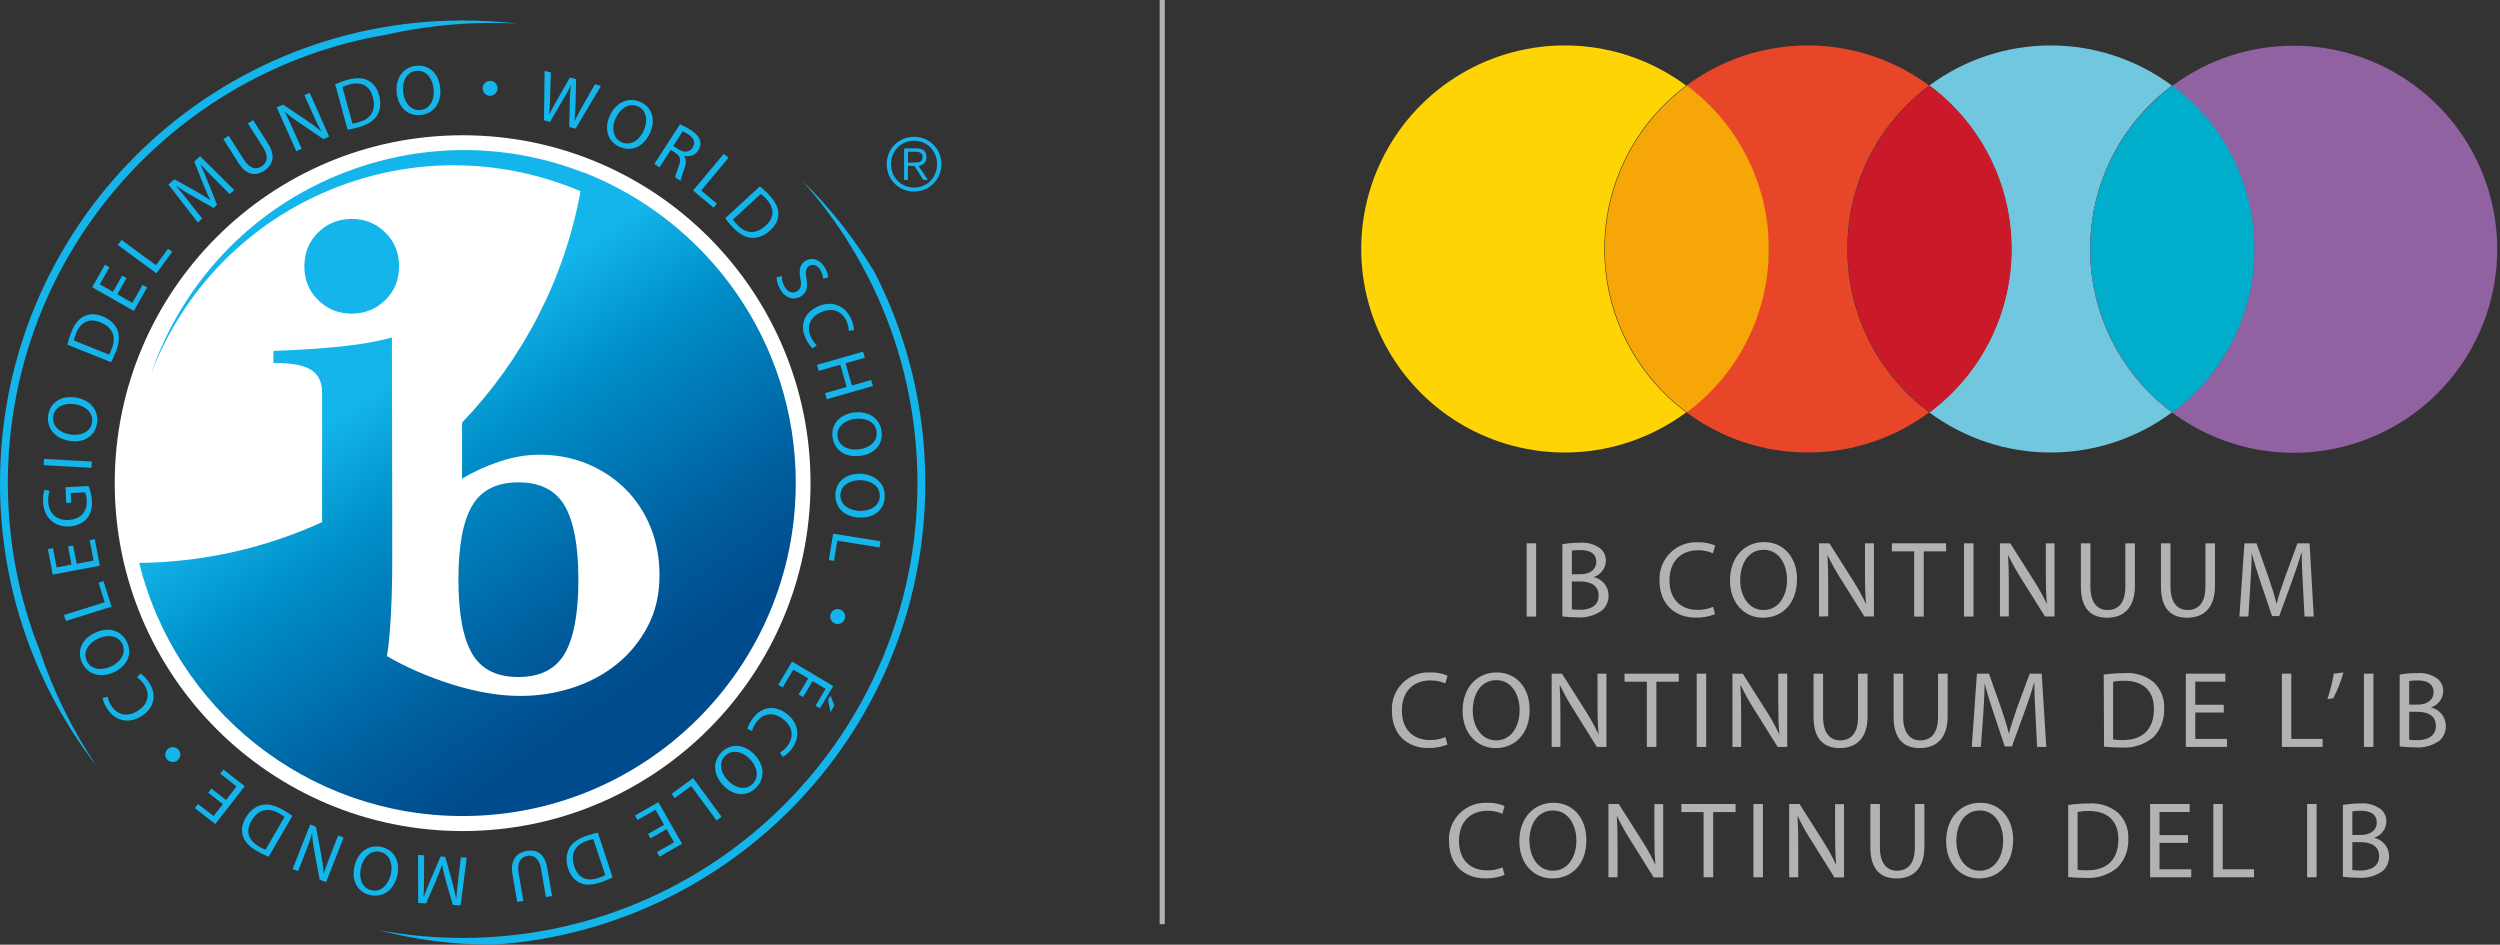 <svg width="741" height="280" viewBox="0 0 741 280" fill="none" xmlns="http://www.w3.org/2000/svg">
<rect x="0" y="0" width="741" height="280" fill="#333333" stroke="none"/>
<g clip-path="url(#clip0_1936_107)">
<path d="M343.723 0V273.934H345.239V0" fill="#B3B2B2"/>
<path d="M679.847 13.546C666.881 13.527 654.256 17.705 643.859 25.454C651.412 31.068 657.548 38.37 661.774 46.778C666.001 55.186 668.203 64.466 668.203 73.876C668.203 83.287 666.001 92.567 661.774 100.975C657.548 109.383 651.412 116.685 643.859 122.299C651.523 127.994 660.429 131.789 669.845 133.372C679.261 134.955 688.919 134.281 698.023 131.404C707.128 128.527 715.42 123.53 722.217 116.824C729.014 110.118 734.123 101.895 737.122 92.83C740.122 83.765 740.927 74.118 739.472 64.681C738.017 55.244 734.342 46.288 728.751 38.548C723.16 30.808 715.811 24.506 707.309 20.159C698.808 15.813 689.396 13.546 679.847 13.546Z" fill="#9162A1"/>
<path d="M619.517 73.796C619.502 64.391 621.689 55.114 625.902 46.706C630.115 38.298 636.237 30.992 643.778 25.373C633.376 17.642 620.761 13.467 607.8 13.467C594.84 13.467 582.224 17.642 571.822 25.373C579.375 30.987 585.51 38.289 589.737 46.697C593.964 55.105 596.166 64.385 596.166 73.796C596.166 83.206 593.964 92.486 589.737 100.894C585.51 109.302 579.375 116.604 571.822 122.218C582.224 129.949 594.84 134.124 607.8 134.124C620.761 134.124 633.376 129.949 643.778 122.218C636.223 116.589 630.093 109.267 625.879 100.84C621.666 92.413 619.487 83.116 619.517 73.695" fill="#71C8DE"/>
<path d="M643.859 122.319C636.306 116.706 630.171 109.403 625.944 100.995C621.717 92.587 619.516 83.307 619.516 73.897C619.516 64.486 621.717 55.206 625.944 46.798C630.171 38.39 636.306 31.088 643.859 25.475C651.412 31.088 657.547 38.39 661.774 46.798C666.001 55.206 668.203 64.486 668.203 73.897C668.203 83.307 666.001 92.587 661.774 100.995C657.547 109.403 651.412 116.706 643.859 122.319Z" fill="#9162A3"/>
<path d="M668.203 73.796C668.222 64.391 666.037 55.112 661.824 46.703C657.611 38.294 651.486 30.989 643.941 25.374C636.388 30.987 630.253 38.29 626.026 46.698C621.799 55.105 619.598 64.386 619.598 73.796C619.598 83.207 621.799 92.487 626.026 100.895C630.253 109.302 636.388 116.605 643.941 122.218C651.5 116.593 657.633 109.272 661.847 100.844C666.061 92.416 668.238 83.117 668.203 73.695" fill="#00ADCA"/>
<path d="M547.56 73.796C547.541 64.39 549.726 55.111 553.939 46.703C558.152 38.294 564.277 30.989 571.822 25.373C561.417 17.64 548.798 13.464 535.834 13.464C522.87 13.464 510.251 17.64 499.846 25.373C507.399 30.987 513.534 38.289 517.761 46.697C521.988 55.105 524.189 64.385 524.189 73.796C524.189 83.206 521.988 92.486 517.761 100.894C513.534 109.302 507.399 116.604 499.846 122.218C510.251 129.951 522.87 134.127 535.834 134.127C548.798 134.127 561.417 129.951 571.822 122.218C564.263 116.592 558.13 109.271 553.916 100.844C549.702 92.416 547.525 83.117 547.56 73.695" fill="#E84628"/>
<path d="M596.246 73.796C596.26 64.392 594.073 55.114 589.86 46.706C585.648 38.298 579.526 30.993 571.984 25.374C564.431 30.987 558.296 38.29 554.069 46.698C549.842 55.105 547.641 64.386 547.641 73.796C547.641 83.207 549.842 92.487 554.069 100.895C558.296 109.302 564.431 116.605 571.984 122.218C579.539 116.589 585.67 109.268 589.883 100.841C594.097 92.414 596.276 83.117 596.246 73.695" fill="#CA1A2A"/>
<path d="M475.525 73.795C475.511 64.391 477.697 55.114 481.91 46.706C486.123 38.297 492.245 30.992 499.786 25.373C490.812 18.703 480.16 14.659 469.02 13.691C457.881 12.723 446.691 14.871 436.701 19.893C426.711 24.916 418.313 32.616 412.444 42.134C406.576 51.652 403.469 62.614 403.469 73.795C403.469 84.977 406.576 95.939 412.444 105.457C418.313 114.975 426.711 122.675 436.701 127.698C446.691 132.72 457.881 134.867 469.02 133.9C480.16 132.932 490.812 128.887 499.786 122.218C492.231 116.589 486.101 109.267 481.887 100.84C477.674 92.413 475.495 83.116 475.525 73.694" fill="#FFD405"/>
<path d="M524.271 73.796C524.29 64.391 522.105 55.112 517.892 46.703C513.679 38.294 507.555 30.989 500.009 25.374C492.456 30.987 486.321 38.29 482.094 46.698C477.867 55.105 475.666 64.386 475.666 73.796C475.666 83.207 477.867 92.487 482.094 100.895C486.321 109.302 492.456 116.605 500.009 122.218C507.568 116.593 513.701 109.272 517.915 100.844C522.129 92.416 524.306 83.117 524.271 73.695" fill="#F7A608"/>
<path d="M455.304 161.036H452.494V182.75H455.304V161.036Z" fill="#B3B2B2"/>
<path d="M463.092 161.32C464.785 161.007 466.505 160.858 468.227 160.875C470.332 160.684 472.437 161.243 474.171 162.452C474.76 162.894 475.232 163.473 475.546 164.139C475.86 164.805 476.006 165.538 475.971 166.273C475.94 167.352 475.569 168.394 474.912 169.251C474.255 170.107 473.345 170.735 472.311 171.045C473.569 171.297 474.701 171.976 475.516 172.967C476.33 173.958 476.776 175.2 476.779 176.483C476.792 177.294 476.637 178.099 476.324 178.847C476.011 179.595 475.546 180.27 474.96 180.83C472.801 182.444 470.124 183.206 467.439 182.973C465.985 182.989 464.533 182.901 463.092 182.71V161.32ZM465.902 170.216H468.45C471.401 170.216 473.14 168.659 473.14 166.576C473.14 164.029 471.219 163.038 468.389 163.038C467.556 163.012 466.722 163.073 465.902 163.22V170.216ZM465.902 180.608C466.679 180.72 467.463 180.767 468.247 180.749C471.159 180.749 473.828 179.678 473.828 176.524C473.828 173.37 471.28 172.339 468.227 172.339H465.902V180.608Z" fill="#B3B2B2"/>
<path d="M508.338 182.023C506.52 182.773 504.562 183.124 502.596 183.054C496.531 183.054 491.881 179.192 491.881 172.075C491.805 170.566 492.047 169.058 492.59 167.647C493.134 166.237 493.967 164.956 495.035 163.888C496.104 162.819 497.385 161.986 498.795 161.443C500.205 160.9 501.714 160.658 503.223 160.733C504.993 160.664 506.755 160.996 508.379 161.704L507.691 163.988C506.311 163.374 504.814 163.07 503.304 163.099C498.229 163.099 494.832 166.354 494.832 172.035C494.832 177.352 497.906 180.769 503.182 180.769C504.753 180.8 506.312 180.489 507.752 179.859L508.338 182.023Z" fill="#B3B2B2"/>
<path d="M532.622 171.671C532.622 179.132 528.073 183.095 522.513 183.095C516.953 183.095 512.768 178.647 512.768 172.076C512.768 165.181 517.034 160.673 522.877 160.673C528.72 160.673 532.642 165.222 532.642 171.671H532.622ZM515.8 172.015C515.8 176.645 518.307 180.81 522.715 180.81C527.122 180.81 529.67 176.766 529.67 171.793C529.67 167.466 527.426 162.957 522.755 162.957C518.085 162.957 515.8 167.244 515.8 172.015Z" fill="#B3B2B2"/>
<path d="M539.15 182.73V161.036H542.244L549.199 172.015C550.655 174.277 551.958 176.635 553.101 179.071C552.838 176.179 552.777 173.531 552.777 170.154V161.036H555.426V182.73H552.595L545.701 171.731C544.206 169.397 542.855 166.973 541.657 164.473C541.819 167.203 541.88 169.811 541.88 173.43V182.69L539.15 182.73Z" fill="#B3B2B2"/>
<path d="M567.355 163.422H560.744V161.036H576.817V163.422H570.186V182.75H567.355V163.422Z" fill="#B3B2B2"/>
<path d="M584.943 161.036H582.133V182.75H584.943V161.036Z" fill="#B3B2B2"/>
<path d="M592.789 182.73V161.036H595.842L602.797 172.015C604.253 174.277 605.556 176.635 606.699 179.071C606.436 176.179 606.376 173.531 606.376 170.154V161.036H608.963V182.73H606.133L599.239 171.731C597.743 169.397 596.393 166.973 595.195 164.473C595.357 167.203 595.417 169.811 595.417 173.43V182.69L592.789 182.73Z" fill="#B3B2B2"/>
<path d="M619.598 161.036V173.875C619.598 178.747 621.761 180.809 624.653 180.809C627.888 180.809 629.95 178.686 629.95 173.875V161.036H632.78V173.693C632.78 180.365 629.262 183.094 624.572 183.094C619.881 183.094 616.768 180.547 616.768 173.814V161.036H619.598Z" fill="#B3B2B2"/>
<path d="M643.334 161.036V173.875C643.334 178.747 645.498 180.809 648.389 180.809C651.624 180.809 653.686 178.686 653.686 173.875V161.036H656.517V173.693C656.517 180.365 652.999 183.094 648.308 183.094C643.617 183.094 640.504 180.547 640.504 173.814V161.036H643.334Z" fill="#B3B2B2"/>
<path d="M682.559 173.207C682.397 170.175 682.215 166.535 682.235 163.846H682.134C681.406 166.374 680.496 169.083 679.405 172.075L675.563 182.609H673.44L669.943 172.277C668.911 169.204 668.042 166.414 667.415 163.846C667.415 166.535 667.193 170.175 666.991 173.43L666.425 182.75H663.756L665.252 161.036H668.831L672.53 171.529C673.44 174.198 674.188 176.584 674.734 178.848H674.835C675.381 176.644 676.149 174.259 677.12 171.529L680.982 161.036H684.56L685.793 182.75H683.064L682.559 173.207Z" fill="#B3B2B2"/>
<path d="M429.023 220.68C427.201 221.419 425.246 221.77 423.281 221.711C417.216 221.711 412.565 217.829 412.565 210.712C412.481 209.198 412.717 207.683 413.256 206.265C413.795 204.848 414.627 203.56 415.697 202.484C416.766 201.409 418.05 200.571 419.465 200.024C420.879 199.477 422.393 199.233 423.908 199.31C425.671 199.237 427.428 199.569 429.043 200.28L428.376 202.565C426.996 201.952 425.498 201.649 423.989 201.675C418.914 201.675 415.517 204.91 415.517 210.632C415.517 215.929 418.59 219.346 423.867 219.346C425.436 219.37 426.992 219.067 428.437 218.456L429.023 220.68Z" fill="#B3B2B2"/>
<path d="M453.386 210.308C453.386 217.768 448.837 221.731 443.277 221.731C437.717 221.731 433.512 217.283 433.512 210.712C433.512 203.818 437.798 199.309 443.621 199.309C449.444 199.309 453.386 203.858 453.386 210.308ZM436.524 210.651C436.524 215.281 439.051 219.446 443.459 219.446C447.867 219.446 450.414 215.403 450.414 210.429C450.414 206.102 448.17 201.594 443.499 201.594C438.829 201.594 436.524 205.88 436.524 210.651Z" fill="#B3B2B2"/>
<path d="M459.916 221.387V199.673H462.969L469.924 210.651C471.38 212.914 472.683 215.271 473.826 217.707C473.563 214.816 473.503 212.168 473.503 208.791V199.673H476.151V221.387H473.3L466.426 210.368C464.931 208.034 463.581 205.61 462.383 203.11H462.282C462.443 205.839 462.504 208.447 462.504 212.066V221.387H459.916Z" fill="#B3B2B2"/>
<path d="M488.121 202.059H481.51V199.673H497.583V202.059H490.952V221.387H488.121V202.059Z" fill="#B3B2B2"/>
<path d="M505.711 199.673H502.9V221.387H505.711V199.673Z" fill="#B3B2B2"/>
<path d="M513.492 221.387V199.673H516.545L523.5 210.651C524.956 212.914 526.259 215.271 527.402 217.707C527.139 214.816 527.079 212.168 527.079 208.791V199.673H529.727V221.387H526.897L520.002 210.368C518.507 208.034 517.157 205.61 515.959 203.11H515.858C516.019 205.839 516.08 208.447 516.08 212.066V221.387H513.492Z" fill="#B3B2B2"/>
<path d="M540.364 199.673V212.511C540.364 217.384 542.527 219.446 545.418 219.446C548.653 219.446 550.715 217.323 550.715 212.511V199.673H553.546V212.329C553.546 219.001 550.028 221.731 545.337 221.731C540.647 221.731 537.533 219.183 537.533 212.451V199.673H540.364Z" fill="#B3B2B2"/>
<path d="M564.1 199.673V212.511C564.1 217.384 566.263 219.446 569.155 219.446C572.369 219.446 574.431 217.323 574.431 212.511V199.673H577.282V212.329C577.282 219.001 573.764 221.731 569.053 221.731C564.343 221.731 561.27 219.183 561.27 212.451V199.673H564.1Z" fill="#B3B2B2"/>
<path d="M603.321 211.844C603.159 208.811 602.957 205.172 602.998 202.463H602.897C602.169 205.01 601.259 207.72 600.167 210.712L596.326 221.245H594.203L590.766 210.914C589.735 207.861 588.865 205.051 588.238 202.463C588.238 205.172 588.016 208.811 587.814 212.066L587.127 221.387H584.438L585.954 199.673H589.532L593.232 210.166C594.142 212.835 594.89 215.221 595.436 217.485C596.002 215.301 596.771 212.916 597.721 210.166L601.603 199.673H605.161L606.516 221.387H603.786L603.321 211.844Z" fill="#B3B2B2"/>
<path d="M623.543 199.956C625.551 199.662 627.579 199.514 629.608 199.511C632.773 199.253 635.915 200.223 638.383 202.22C639.43 203.217 640.247 204.429 640.778 205.773C641.309 207.118 641.54 208.561 641.456 210.004C641.526 211.551 641.285 213.096 640.746 214.548C640.208 215.999 639.384 217.328 638.322 218.455C635.649 220.705 632.203 221.822 628.719 221.569C627.024 221.577 625.329 221.49 623.644 221.306L623.543 199.956ZM626.333 219.163C627.277 219.303 628.23 219.371 629.184 219.365C635.249 219.365 638.423 216.009 638.423 210.146C638.423 205.031 635.552 201.776 629.629 201.776C628.523 201.757 627.419 201.852 626.333 202.059V219.163Z" fill="#B3B2B2"/>
<path d="M659.126 211.197H650.675V219.021H660.096V221.387H647.885V199.673H659.591V202.038H650.675V208.892H659.126V211.197Z" fill="#B3B2B2"/>
<path d="M676.35 199.673H679.14V219.021H688.42V221.387H676.35V199.673Z" fill="#B3B2B2"/>
<path d="M694.587 199.309C693.869 201.96 692.859 204.524 691.575 206.951L689.836 207.235C690.678 204.771 691.314 202.242 691.736 199.673L694.587 199.309Z" fill="#B3B2B2"/>
<path d="M703.482 199.673H700.672V221.387H703.482V199.673Z" fill="#B3B2B2"/>
<path d="M711.268 199.956C712.961 199.644 714.681 199.495 716.403 199.512C718.508 199.321 720.613 199.88 722.347 201.089C722.94 201.532 723.416 202.114 723.733 202.784C724.05 203.453 724.199 204.19 724.167 204.93C724.127 206.007 723.751 207.045 723.091 207.897C722.431 208.75 721.52 209.373 720.487 209.681C721.745 209.941 722.875 210.625 723.689 211.619C724.502 212.613 724.949 213.856 724.955 215.14C724.968 215.951 724.813 216.756 724.5 217.504C724.186 218.252 723.722 218.927 723.136 219.487C720.958 221.054 718.284 221.773 715.614 221.509C714.161 221.525 712.708 221.437 711.268 221.246V199.956ZM714.078 208.852H716.625C719.577 208.852 721.316 207.296 721.316 205.213C721.316 202.666 719.395 201.675 716.544 201.675C715.718 201.65 714.891 201.711 714.078 201.857V208.852ZM714.078 219.244C714.854 219.357 715.639 219.404 716.423 219.386C719.314 219.386 722.003 218.314 722.003 215.16C722.003 212.006 719.456 210.975 716.403 210.975H714.098L714.078 219.244Z" fill="#B3B2B2"/>
<path d="M445.946 259.316C444.124 260.055 442.169 260.406 440.204 260.347C434.139 260.347 429.489 256.466 429.489 249.349C429.401 247.835 429.634 246.321 430.171 244.903C430.708 243.486 431.538 242.197 432.606 241.122C433.674 240.046 434.956 239.207 436.37 238.66C437.784 238.113 439.297 237.87 440.811 237.946C442.581 237.872 444.344 238.204 445.966 238.916L445.299 241.201C443.918 240.591 442.421 240.288 440.912 240.311C435.817 240.311 432.44 243.566 432.44 249.268C432.44 254.565 435.493 257.982 440.79 257.982C442.359 258.006 443.915 257.703 445.36 257.092L445.946 259.316Z" fill="#B3B2B2"/>
<path d="M470.208 248.944C470.208 256.405 465.679 260.368 460.099 260.368C454.519 260.368 450.334 255.92 450.334 249.349C450.334 242.454 454.62 237.946 460.443 237.946C466.266 237.946 470.188 242.495 470.188 248.944H470.208ZM453.346 249.288C453.346 253.938 455.874 258.083 460.281 258.083C464.689 258.083 467.236 254.039 467.236 249.066C467.236 244.739 464.972 240.23 460.301 240.23C455.631 240.23 453.286 244.517 453.286 249.288" fill="#B3B2B2"/>
<path d="M476.738 260.024V238.31H479.811L486.766 249.288C488.222 251.551 489.526 253.909 490.668 256.345C490.406 253.453 490.345 250.805 490.345 247.428V238.35H492.973V260.065H490.143L483.269 249.046C481.774 246.711 480.423 244.287 479.225 241.788C479.387 244.517 479.447 247.125 479.447 250.744V260.024H476.738Z" fill="#B3B2B2"/>
<path d="M504.941 240.696H498.35V238.31H514.423V240.696H507.791V260.024H504.941V240.696Z" fill="#B3B2B2"/>
<path d="M522.531 238.31H519.721V260.024H522.531V238.31Z" fill="#B3B2B2"/>
<path d="M530.316 260.024V238.31H533.39L540.345 249.288C541.793 251.556 543.096 253.913 544.247 256.345C543.984 253.453 543.923 250.805 543.923 247.428V238.35H546.572V260.065H543.721L536.827 249.046C535.331 246.712 533.98 244.288 532.783 241.788C532.945 244.517 533.005 247.125 533.005 250.744V260.024H530.316Z" fill="#B3B2B2"/>
<path d="M557.207 238.31V251.169C557.207 256.021 559.371 258.083 562.262 258.083C565.477 258.083 567.559 255.96 567.559 251.169V238.31H570.39V250.967C570.39 257.638 566.872 260.368 562.161 260.368C557.45 260.368 554.377 257.78 554.377 251.088V238.31H557.207Z" fill="#B3B2B2"/>
<path d="M596.69 248.944C596.69 256.405 592.141 260.368 586.581 260.368C581.021 260.368 576.836 255.92 576.836 249.349C576.836 242.454 581.102 237.946 586.945 237.946C592.788 237.946 596.71 242.495 596.71 248.944H596.69ZM579.869 249.288C579.869 253.938 582.376 258.083 586.783 258.083C591.191 258.083 593.738 254.039 593.738 249.066C593.738 244.739 591.494 240.23 586.824 240.23C582.153 240.23 579.869 244.517 579.869 249.288Z" fill="#B3B2B2"/>
<path d="M613.008 238.593C614.976 238.304 616.963 238.156 618.952 238.148C622.123 237.887 625.273 238.857 627.747 240.857C628.794 241.853 629.611 243.066 630.142 244.41C630.672 245.754 630.904 247.198 630.82 248.641C630.894 250.188 630.655 251.734 630.117 253.187C629.578 254.639 628.751 255.968 627.686 257.092C625.019 259.339 621.581 260.456 618.103 260.206C616.401 260.215 614.7 260.127 613.008 259.943V238.593ZM615.798 257.8C616.743 257.926 617.696 257.98 618.649 257.961C624.714 257.961 627.888 254.605 627.888 248.742C627.888 243.627 625.017 240.372 619.093 240.372C617.988 240.353 616.884 240.448 615.798 240.655V257.8Z" fill="#B3B2B2"/>
<path d="M648.532 249.834H640.081V257.659H649.482V260.024H637.291V238.31H649.017V240.676H640.081V247.529H648.532V249.834Z" fill="#B3B2B2"/>
<path d="M656.031 238.31H658.821V257.659H668.101V260.024H656.031V238.31Z" fill="#B3B2B2"/>
<path d="M686.64 238.31H683.83V260.024H686.64V238.31Z" fill="#B3B2B2"/>
<path d="M694.424 238.593C696.119 238.291 697.838 238.143 699.559 238.148C701.664 237.957 703.769 238.516 705.503 239.725C706.096 240.169 706.572 240.751 706.889 241.42C707.207 242.089 707.355 242.826 707.323 243.566C707.283 244.644 706.907 245.681 706.247 246.534C705.587 247.386 704.676 248.01 703.643 248.318C704.903 248.577 706.036 249.26 706.853 250.253C707.67 251.247 708.121 252.49 708.132 253.776C708.142 254.589 707.983 255.394 707.667 256.142C707.35 256.891 706.882 257.565 706.292 258.123C704.116 259.694 701.441 260.413 698.771 260.145C697.317 260.16 695.865 260.072 694.424 259.882V238.593ZM697.234 247.489H699.782C702.733 247.489 704.472 245.932 704.472 243.849C704.472 241.302 702.552 240.311 699.721 240.311C698.888 240.296 698.056 240.357 697.234 240.493V247.489ZM697.234 257.881C698.011 257.993 698.795 258.04 699.579 258.022C702.491 258.022 705.16 256.951 705.16 253.797C705.16 250.643 702.612 249.612 699.559 249.612H697.234V257.881Z" fill="#B3B2B2"/>
<path d="M246.168 211.052L245.415 207.449L246.168 206.178L247.299 209.145L246.168 211.052ZM236.726 205.824L239.551 201.091L235.148 198.477L231.993 203.752L230.674 202.975L234.771 196.099L246.969 203.352L243.037 209.969L241.718 209.192L244.708 204.176L240.847 201.868L238.044 206.602L236.726 205.824Z" fill="#13B5EA"/>
<path d="M221.518 216.067C221.659 215.337 222.224 214.065 223.307 212.699C225.78 209.544 229.618 208.743 233.292 211.64C236.8 214.395 237.318 218.61 234.587 222.072C233.504 223.437 232.514 224.12 232.02 224.332L231.125 223.037C231.808 222.707 232.609 222.095 233.339 221.153C235.387 218.539 235.081 215.478 232.138 213.17C229.383 211.004 226.416 211.239 224.296 213.924C223.59 214.819 223.072 215.855 222.907 216.656L221.518 216.067Z" fill="#13B5EA"/>
<path d="M213.984 222.848C216.692 220.235 220.601 220.517 223.592 223.626C226.724 226.875 226.747 230.925 224.016 233.563C221.213 236.271 217.328 235.87 214.408 232.833C211.064 229.301 211.394 225.368 213.984 222.848ZM214.973 223.979C212.877 226.004 213.56 229.065 215.774 231.373C217.728 233.398 220.837 234.505 223.027 232.385C225.24 230.266 224.345 227.158 222.226 224.944C220.154 222.825 217.069 221.977 214.973 223.979Z" fill="#13B5EA"/>
<path d="M213.864 242.087L212.381 243.194L204.869 232.974L199.971 236.553L199.053 235.305L205.434 230.619L213.864 242.087Z" fill="#13B5EA"/>
<path d="M192.059 247.198L196.839 244.466L194.296 240.015L188.951 243.053L188.197 241.711L195.144 237.755L202.161 250.094L195.474 253.909L194.72 252.567L199.783 249.67L197.569 245.761L192.789 248.493L192.059 247.198Z" fill="#13B5EA"/>
<path d="M181.578 260.055C180.542 260.573 179.341 261.115 177.952 261.562C175.456 262.387 173.478 262.41 171.947 261.704C170.37 260.997 169.145 259.655 168.415 257.489C167.685 255.299 167.803 253.25 168.627 251.602C169.498 249.93 171.359 248.54 173.972 247.693C175.244 247.269 176.257 246.986 177.198 246.798L181.578 260.055ZM175.856 248.705C175.385 248.776 174.749 248.988 174.067 249.2C170.346 250.401 169.004 253.179 170.228 256.829C171.264 260.055 173.737 261.445 177.41 260.22C178.305 259.914 178.965 259.632 179.388 259.372L175.856 248.705Z" fill="#13B5EA"/>
<path d="M161.795 265.871L160.382 257.558C159.841 254.45 158.24 253.343 156.356 253.673C154.307 254.026 153.177 255.627 153.718 258.712L155.131 267.025L153.294 267.331L151.905 259.16C151.175 254.85 153.13 252.731 156.167 252.213C159.04 251.718 161.466 252.967 162.219 257.323L163.632 265.565L161.795 265.871Z" fill="#13B5EA"/>
<path d="M125.674 259.749C125.674 261.727 125.651 264.129 125.557 265.872H125.604C126.192 264.271 126.875 262.505 127.699 260.597L130.596 253.862L131.985 253.957L133.893 260.833C134.458 262.881 134.882 264.742 135.188 266.437H135.235C135.376 264.671 135.635 262.316 135.871 260.173L136.601 254.121L138.343 254.216L136.53 268.344L134.222 268.227L132.197 261.233C131.703 259.467 131.326 257.866 131.043 256.382H130.996C130.525 257.795 129.936 259.326 129.207 261.068L126.287 267.779L123.955 267.638L123.908 253.415L125.721 253.509L125.674 259.749Z" fill="#13B5EA"/>
<path d="M113.125 251.058C116.798 251.883 118.706 255.297 117.764 259.489C116.775 263.892 113.407 266.153 109.71 265.305C105.919 264.434 104.129 260.996 105.048 256.875C106.107 252.142 109.592 250.258 113.125 251.058ZM112.701 252.495C109.875 251.859 107.662 254.096 106.955 257.252C106.343 260.007 107.12 263.209 110.087 263.869C113.078 264.551 115.173 262.102 115.856 259.112C116.539 256.192 115.527 253.131 112.701 252.495Z" fill="#13B5EA"/>
<path d="M101.85 248.257L96.646 261.468L94.762 260.738L93.185 252.402C92.831 250.471 92.596 248.799 92.525 247.174H92.455C91.913 249.011 91.324 250.612 90.524 252.661L88.334 258.218L86.732 257.583L91.936 244.372L93.656 245.055L95.21 253.415C95.563 255.251 95.846 257.112 95.916 258.783H95.987C96.552 257.088 97.141 255.487 98.012 253.297L100.225 247.645L101.85 248.257Z" fill="#13B5EA"/>
<path d="M79.64 253.931C78.58 253.508 77.356 252.942 76.108 252.212C73.823 250.894 72.505 249.434 72.01 247.809C71.469 246.161 71.681 244.347 72.835 242.369C73.988 240.368 75.59 239.096 77.379 238.625C79.216 238.154 81.477 238.625 83.855 240.015C85.009 240.674 85.904 241.263 86.657 241.851L79.64 253.931ZM84.35 242.134C83.996 241.828 83.408 241.498 82.795 241.121C79.404 239.143 76.461 239.967 74.53 243.288C72.811 246.208 73.4 248.963 76.743 250.917C77.568 251.388 78.227 251.671 78.698 251.836L84.35 242.134Z" fill="#13B5EA"/>
<path d="M62.664 233.751L66.997 237.118L70.128 233.091L65.278 229.324L66.219 228.099L72.53 233.021L63.818 244.23L57.742 239.52L58.684 238.295L63.3 241.875L66.055 238.343L61.722 234.975L62.664 233.751Z" fill="#13B5EA"/>
<path d="M52.861 222.164C53.685 223.036 53.638 224.425 52.72 225.273C51.849 226.121 50.436 226.05 49.588 225.155C48.764 224.26 48.787 222.871 49.706 222.023C50.6 221.199 52.013 221.27 52.861 222.164Z" fill="#13B5EA"/>
<path d="M41.635 199.63C42.27 199.983 43.306 200.949 44.248 202.409C46.438 205.752 45.944 209.638 42.035 212.205C38.291 214.654 34.146 213.759 31.744 210.062C30.779 208.602 30.496 207.448 30.426 206.906L31.933 206.482C32.027 207.236 32.357 208.201 32.992 209.19C34.806 211.969 37.796 212.675 40.928 210.627C43.848 208.719 44.625 205.823 42.741 202.95C42.129 202.008 41.305 201.161 40.599 200.76L41.635 199.63Z" fill="#13B5EA"/>
<path d="M37.678 190.377C39.28 193.791 37.749 197.394 33.864 199.207C29.79 201.115 25.928 199.867 24.327 196.429C22.678 192.896 24.303 189.364 28.118 187.575C32.498 185.526 36.124 187.104 37.678 190.377ZM36.289 190.942C35.065 188.305 31.933 187.951 29.013 189.317C26.446 190.518 24.421 193.108 25.716 195.863C27.011 198.619 30.237 198.807 33.016 197.488C35.724 196.217 37.514 193.579 36.289 190.942Z" fill="#13B5EA"/>
<path d="M19.518 184.066L18.953 182.3L31.033 178.509L29.22 172.716L30.68 172.245L33.058 179.804L19.518 184.066Z" fill="#13B5EA"/>
<path d="M21.686 161.718L22.722 167.11L27.737 166.145L26.584 160.093L28.091 159.811L29.574 167.676L15.634 170.313L14.197 162.754L15.704 162.471L16.788 168.194L21.191 167.346L20.178 161.953L21.686 161.718Z" fill="#13B5EA"/>
<path d="M26.23 144.058C26.583 144.859 27.148 146.484 27.243 148.391C27.36 150.534 26.913 152.323 25.665 153.783C24.558 155.079 22.698 155.926 20.484 156.044C16.246 156.28 12.996 153.524 12.761 148.768C12.666 147.119 12.949 145.801 13.232 145.165L14.739 145.542C14.433 146.319 14.221 147.284 14.291 148.721C14.48 152.159 16.74 154.301 20.296 154.113C23.899 153.925 25.901 151.664 25.712 148.344C25.641 147.143 25.43 146.342 25.194 145.918L20.955 146.154L21.12 149.003L19.66 149.074L19.401 144.411L26.23 144.058Z" fill="#13B5EA"/>
<path d="M13.045 136.027L27.221 136.804L27.127 138.664L12.951 137.887L13.045 136.027Z" fill="#13B5EA"/>
<path d="M28.751 125.526C28.163 129.247 24.866 131.366 20.627 130.683C16.177 129.977 13.704 126.75 14.293 123.03C14.905 119.192 18.225 117.166 22.393 117.826C27.197 118.603 29.317 121.97 28.751 125.526ZM27.291 125.22C27.739 122.347 25.36 120.298 22.181 119.804C19.403 119.356 16.247 120.345 15.777 123.36C15.306 126.374 17.872 128.328 20.91 128.799C23.83 129.27 26.82 128.093 27.291 125.22Z" fill="#13B5EA"/>
<path d="M19.969 102.165C20.228 101.034 20.605 99.763 21.146 98.42C22.135 95.971 23.383 94.464 24.914 93.734C26.468 92.981 28.281 92.91 30.424 93.758C32.567 94.629 34.05 96.019 34.78 97.714C35.51 99.457 35.369 101.764 34.333 104.307C33.839 105.532 33.391 106.521 32.92 107.345L19.969 102.165ZM32.331 105.108C32.59 104.708 32.826 104.095 33.108 103.413C34.592 99.786 33.321 96.984 29.765 95.547C26.633 94.252 23.972 95.241 22.535 98.844C22.182 99.716 21.994 100.422 21.9 100.916L32.331 105.108Z" fill="#13B5EA"/>
<path d="M37.487 82.456L34.779 87.237L39.23 89.78L42.267 84.434L43.61 85.188L39.654 92.158L27.314 85.141L31.106 78.453L32.448 79.207L29.575 84.269L33.484 86.483L36.216 81.703L37.487 82.456Z" fill="#13B5EA"/>
<path d="M34.926 72.612L36.032 71.128L46.229 78.616L49.808 73.718L51.056 74.637L46.37 81.018L34.926 72.612Z" fill="#13B5EA"/>
<path d="M63.652 53.091C62.263 51.678 60.568 49.983 59.414 48.664L59.39 48.688C60.097 50.242 60.874 51.961 61.627 53.916L64.335 60.721L63.299 61.639L57.082 58.131C55.222 57.071 53.621 56.082 52.208 55.093L52.184 55.117C53.338 56.459 54.822 58.295 56.164 59.991L59.932 64.795L58.637 65.949L49.924 54.693L51.666 53.139L58.048 56.671C59.649 57.589 61.038 58.437 62.286 59.285L62.31 59.261C61.651 57.942 60.991 56.435 60.261 54.669L57.577 47.864L59.319 46.31L69.422 56.318L68.079 57.518L63.652 53.091Z" fill="#13B5EA"/>
<path d="M67.771 40.212L72.292 47.323C73.988 49.984 75.895 50.361 77.496 49.348C79.263 48.242 79.663 46.31 77.991 43.697L73.47 36.585L75.024 35.596L79.474 42.614C81.806 46.287 80.817 49.019 78.226 50.667C75.777 52.221 73.046 52.009 70.668 48.289L66.193 41.224L67.771 40.212Z" fill="#13B5EA"/>
<path d="M87.808 44.802L82.039 31.827L83.899 31.003L90.964 35.736C92.589 36.843 93.954 37.855 95.155 38.915L95.202 38.868C94.284 37.196 93.531 35.642 92.659 33.64L90.21 28.201L91.788 27.494L97.557 40.469L95.862 41.223L88.821 36.466C87.267 35.43 85.76 34.323 84.488 33.193L84.441 33.24C85.265 34.841 85.972 36.395 86.937 38.538L89.41 44.096L87.808 44.802Z" fill="#13B5EA"/>
<path d="M99.35 24.975C100.409 24.504 101.657 24.033 103.047 23.657C105.59 22.974 107.544 23.044 109.051 23.822C110.606 24.599 111.759 26.011 112.348 28.225C112.96 30.462 112.748 32.487 111.83 34.088C110.888 35.737 108.957 36.985 106.296 37.715C105.025 38.068 103.965 38.303 103.023 38.445L99.35 24.975ZM104.46 36.632C104.93 36.584 105.59 36.42 106.273 36.231C110.064 35.219 111.524 32.511 110.511 28.814C109.64 25.541 107.262 24.033 103.518 25.046C102.599 25.305 101.94 25.564 101.492 25.799L104.46 36.632Z" fill="#13B5EA"/>
<path d="M124.755 34.089C121.011 34.512 118.091 31.922 117.597 27.66C117.079 23.186 119.504 19.936 123.272 19.512C127.157 19.065 129.983 21.726 130.454 25.917C131.019 30.745 128.358 33.688 124.755 34.089ZM124.661 32.605C127.558 32.275 128.876 29.426 128.523 26.224C128.193 23.421 126.404 20.666 123.366 20.996C120.328 21.349 119.151 24.34 119.504 27.401C119.834 30.392 121.788 32.935 124.661 32.605Z" fill="#13B5EA"/>
<path d="M145.105 28.389C143.904 28.318 142.986 27.282 143.057 26.034C143.127 24.809 144.187 23.891 145.411 23.985C146.636 24.079 147.554 25.092 147.46 26.34C147.389 27.541 146.353 28.459 145.105 28.389Z" fill="#13B5EA"/>
<path d="M161.234 35.642L161.423 20.996L163.283 21.49L163.048 28.861C163 30.697 162.906 32.487 162.789 33.876H162.836C163.424 32.581 164.296 31.051 165.238 29.402L168.911 22.974L170.771 23.468L170.583 30.886C170.536 32.628 170.465 34.347 170.277 35.854H170.324C171.007 34.418 171.807 33.005 172.679 31.404L176.329 24.975L178.142 25.47L170.583 38.139L168.723 37.644L168.887 30.062C168.935 28.178 169.005 26.765 169.194 25.328H169.147C168.558 26.647 167.875 27.895 166.886 29.52L163.024 36.137L161.234 35.642Z" fill="#13B5EA"/>
<path d="M183.537 43.483C180.122 41.905 178.969 38.161 180.758 34.275C182.642 30.178 186.41 28.671 189.848 30.248C193.38 31.873 194.416 35.617 192.65 39.456C190.601 43.859 186.81 44.989 183.537 43.483ZM184.22 42.14C186.857 43.365 189.471 41.622 190.813 38.702C191.991 36.136 191.896 32.839 189.118 31.567C186.339 30.296 183.772 32.25 182.477 35.029C181.253 37.737 181.582 40.939 184.22 42.14Z" fill="#13B5EA"/>
<path d="M201.545 36.843C202.44 37.197 203.618 37.809 204.677 38.492C206.326 39.551 207.197 40.564 207.503 41.718C207.762 42.612 207.574 43.649 206.985 44.591C205.972 46.145 204.301 46.545 202.77 46.168L202.746 46.215C203.429 47.11 203.429 48.311 202.935 49.748C202.252 51.655 201.781 52.997 201.734 53.609L200.133 52.573C200.156 52.102 200.556 50.925 201.192 49.23C201.899 47.346 201.64 46.31 200.274 45.368L198.814 44.426L195.47 49.606L193.939 48.617L201.545 36.843ZM199.567 43.272L201.145 44.284C202.794 45.344 204.418 45.132 205.29 43.766C206.279 42.236 205.596 40.823 203.971 39.787C203.217 39.316 202.676 39.057 202.346 38.939L199.567 43.272Z" fill="#13B5EA"/>
<path d="M214.519 45.58L215.932 46.758L207.832 56.483L212.494 60.368L211.505 61.546L205.43 56.483L214.519 45.58Z" fill="#13B5EA"/>
<path d="M225.216 55.234C226.111 55.964 227.1 56.835 228.089 57.918C229.879 59.849 230.703 61.639 230.703 63.334C230.726 65.077 229.996 66.725 228.301 68.279C226.605 69.857 224.698 70.587 222.861 70.517C220.978 70.422 218.952 69.292 217.092 67.267C216.197 66.302 215.491 65.477 214.949 64.7L225.216 55.234ZM217.233 65.1C217.492 65.501 217.94 65.995 218.434 66.513C221.072 69.41 224.133 69.48 226.959 66.867C229.478 64.582 229.714 61.78 227.1 58.931C226.464 58.224 225.923 57.754 225.499 57.471L217.233 65.1Z" fill="#13B5EA"/>
<path d="M231.714 81.795C231.69 82.76 231.973 83.985 232.609 85.068C233.574 86.669 234.987 87.093 236.235 86.34C237.342 85.657 237.624 84.597 237.248 82.596C236.753 80.17 237.059 78.334 238.755 77.297C240.639 76.144 242.993 76.85 244.43 79.228C245.183 80.453 245.442 81.536 245.466 82.243L243.935 82.596C243.935 82.078 243.794 81.065 243.111 79.958C242.099 78.31 240.733 78.286 239.909 78.781C238.778 79.464 238.661 80.547 239.037 82.619C239.485 85.162 239.131 86.787 237.342 87.871C235.482 89.024 233.009 88.647 231.266 85.775C230.56 84.597 230.136 83.114 230.183 82.195L231.714 81.795Z" fill="#13B5EA"/>
<path d="M240.874 103.273C240.308 102.825 239.437 101.695 238.731 100.141C237.106 96.491 238.189 92.723 242.451 90.816C246.525 88.979 250.481 90.51 252.294 94.537C253.001 96.138 253.118 97.339 253.095 97.88L251.541 98.069C251.564 97.315 251.399 96.303 250.929 95.219C249.563 92.182 246.713 91.028 243.323 92.558C240.12 93.995 238.919 96.727 240.332 99.858C240.803 100.895 241.486 101.836 242.098 102.354L240.874 103.273Z" fill="#13B5EA"/>
<path d="M256.348 106.026L250.626 107.674L252.51 114.268L258.208 112.619L258.726 114.409L245.068 118.318L244.55 116.528L250.955 114.692L249.072 108.098L242.666 109.935L242.148 108.145L255.806 104.236L256.348 106.026Z" fill="#13B5EA"/>
<path d="M246.759 129.527C246.288 125.783 248.831 122.816 253.093 122.274C257.567 121.709 260.841 124.087 261.312 127.855C261.806 131.717 259.169 134.59 255.001 135.108C250.173 135.72 247.206 133.106 246.759 129.527ZM248.242 129.409C248.619 132.282 251.469 133.577 254.671 133.177C257.473 132.824 260.205 130.987 259.828 127.949C259.451 124.912 256.437 123.781 253.376 124.158C250.409 124.535 247.889 126.513 248.242 129.362V129.409Z" fill="#13B5EA"/>
<path d="M247.607 146.599C247.725 142.831 250.692 140.312 255.002 140.429C259.499 140.571 262.372 143.42 262.254 147.211C262.137 151.096 259.099 153.522 254.884 153.404C250.009 153.263 247.49 150.225 247.607 146.599ZM249.091 146.717C248.997 149.613 251.634 151.332 254.86 151.426C257.686 151.52 260.677 150.131 260.771 147.07C260.865 144.009 258.063 142.407 254.978 142.313C251.987 142.266 249.185 143.82 249.091 146.717Z" fill="#13B5EA"/>
<path d="M260.962 160.422L260.68 162.259L248.176 160.257L247.21 166.238L245.68 166.003L246.928 158.185L260.962 160.422Z" fill="#13B5EA"/>
<path d="M246.196 182.017C246.573 180.887 247.797 180.251 248.998 180.651C250.152 181.028 250.788 182.3 250.388 183.454C250.011 184.608 248.763 185.243 247.586 184.843C246.432 184.466 245.796 183.195 246.196 182.017Z" fill="#13B5EA"/>
<path d="M240.239 143.209C240.239 200.148 194.062 246.325 137.123 246.325C80.16 246.325 34.006 200.148 34.006 143.209C34.006 86.246 80.16 40.092 137.123 40.092C194.085 40.092 240.239 86.246 240.239 143.209Z" fill="white"/>
<path d="M235.861 143.137C235.861 197.674 191.661 241.874 137.124 241.874C90.758 241.874 51.88 209.943 41.26 166.85C60.593 166.638 78.913 162.305 95.467 154.77V116.363C95.467 113.325 94.408 111.088 92.288 109.675C90.169 108.286 86.425 107.556 81.032 107.556V104C88.191 103.765 94.737 103.341 100.718 102.729C106.7 102.14 111.833 101.222 116.166 100.021L116.26 155.83C116.26 158.985 116.26 162.447 116.26 166.191C116.26 169.817 116.213 173.396 116.095 176.905C115.978 180.414 115.789 183.71 115.577 186.748C115.342 189.786 115.059 192.376 114.682 194.472C120.546 197.886 127.069 200.689 134.227 202.926C141.386 205.163 148.074 206.269 154.29 206.269C159.565 206.269 164.675 205.469 169.596 203.891C174.518 202.313 178.898 200.006 182.713 196.944C186.527 193.907 189.612 190.139 191.967 185.688C194.322 181.238 195.476 176.175 195.476 170.547C195.476 165.39 194.604 160.633 192.838 156.277C191.072 151.944 188.6 148.176 185.421 144.997C182.242 141.818 178.498 139.346 174.141 137.509C169.785 135.696 165.028 134.778 159.871 134.778C155.986 134.778 152.03 135.461 147.979 136.826C143.929 138.192 140.256 139.864 136.959 141.889V125.264C154.738 106.685 167.265 83.019 172.069 56.669C150.052 47.32 124.549 46.096 100.412 55.256C73.615 65.429 53.999 86.316 44.627 111.183C53.67 84.408 74.156 61.732 102.649 50.923C126.433 41.904 151.276 42.705 172.964 51.159C172.964 51.135 172.964 51.111 172.987 51.088C209.769 65.476 235.861 101.245 235.861 143.137ZM139.926 193.718C142.61 198.357 147.179 200.665 153.654 200.665C160.083 200.665 164.675 198.357 167.383 193.718C170.067 189.103 171.433 181.803 171.433 171.819C171.433 161.858 170.091 154.558 167.383 149.919C164.675 145.28 160.107 142.972 153.654 142.972C147.202 142.972 142.634 145.28 139.926 149.919C137.218 154.558 135.876 161.858 135.876 171.819C135.876 181.779 137.218 189.079 139.926 193.718ZM114.188 88.953C116.92 86.292 118.285 82.948 118.285 78.922C118.285 74.895 116.92 71.575 114.188 68.89C111.456 66.206 108.136 64.887 104.251 64.887C100.365 64.887 97.045 66.229 94.313 68.89C91.582 71.575 90.216 74.919 90.216 78.922C90.216 82.948 91.582 86.292 94.313 88.953C97.045 91.638 100.365 92.956 104.251 92.956C108.136 92.956 111.456 91.614 114.188 88.953Z" fill="url(#paint0_linear_1936_107)"/>
<path d="M237.787 53.562C259.004 77.393 271.932 108.782 271.932 143.209C271.932 217.645 211.578 277.998 137.119 277.998C128.571 277.998 120.212 277.198 112.111 275.667C122.849 278.493 134.152 280 145.785 280C145.997 280 146.209 280 146.421 280C217.818 275.219 274.263 215.808 274.263 143.186C274.263 120.721 268.847 99.481 259.263 80.76C253.305 70.776 246.076 61.615 237.787 53.562Z" fill="#13B5EA"/>
<path d="M2.331 143.186C2.331 76.403 50.887 20.995 114.608 10.257C124.64 7.996 135.071 6.795 145.786 6.795C148.282 6.795 150.778 6.866 153.25 6.984C147.952 6.395 142.583 6.065 137.12 6.065C61.39 6.065 0 67.455 0 143.186C0 174.763 10.691 203.845 28.634 227.04C21.523 216.538 15.824 204.999 11.751 192.731C5.652 177.401 2.331 160.682 2.331 143.186Z" fill="#13B5EA"/>
<path d="M279.023 48.664C279.023 53.209 275.491 56.764 270.923 56.764C266.354 56.764 262.822 53.209 262.822 48.664C262.822 44.119 266.354 40.563 270.923 40.563C275.491 40.563 279.023 44.119 279.023 48.664ZM264.094 48.664C264.094 52.526 267.014 55.611 270.923 55.611C274.832 55.611 277.752 52.549 277.752 48.664C277.752 44.779 274.832 41.717 270.923 41.717C267.014 41.717 264.094 44.779 264.094 48.664ZM269.133 53.327H267.979V43.978H271.559C273.678 43.978 274.596 44.896 274.596 46.568C274.596 48.217 273.513 48.97 272.241 49.182L275.02 53.327H273.678L271.041 49.182H269.11V53.327H269.133ZM270.664 48.193C272.077 48.193 273.466 48.146 273.466 46.568C273.466 45.273 272.383 44.967 271.252 44.967H269.133V48.217H270.664V48.193Z" fill="#13B5EA"/>
</g>
<defs>
<linearGradient id="paint0_linear_1936_107" x1="80.724" y1="62.604" x2="193.763" y2="224.041" gradientUnits="userSpaceOnUse">
<stop offset="0.309" stop-color="#13B5EA"/>
<stop offset="0.473" stop-color="#008FC9"/>
<stop offset="0.764" stop-color="#005C9C"/>
<stop offset="0.899" stop-color="#004B8D"/>
</linearGradient>
<clipPath id="clip0_1936_107">
<rect width="741" height="280" fill="white"/>
</clipPath>
</defs>
</svg>

